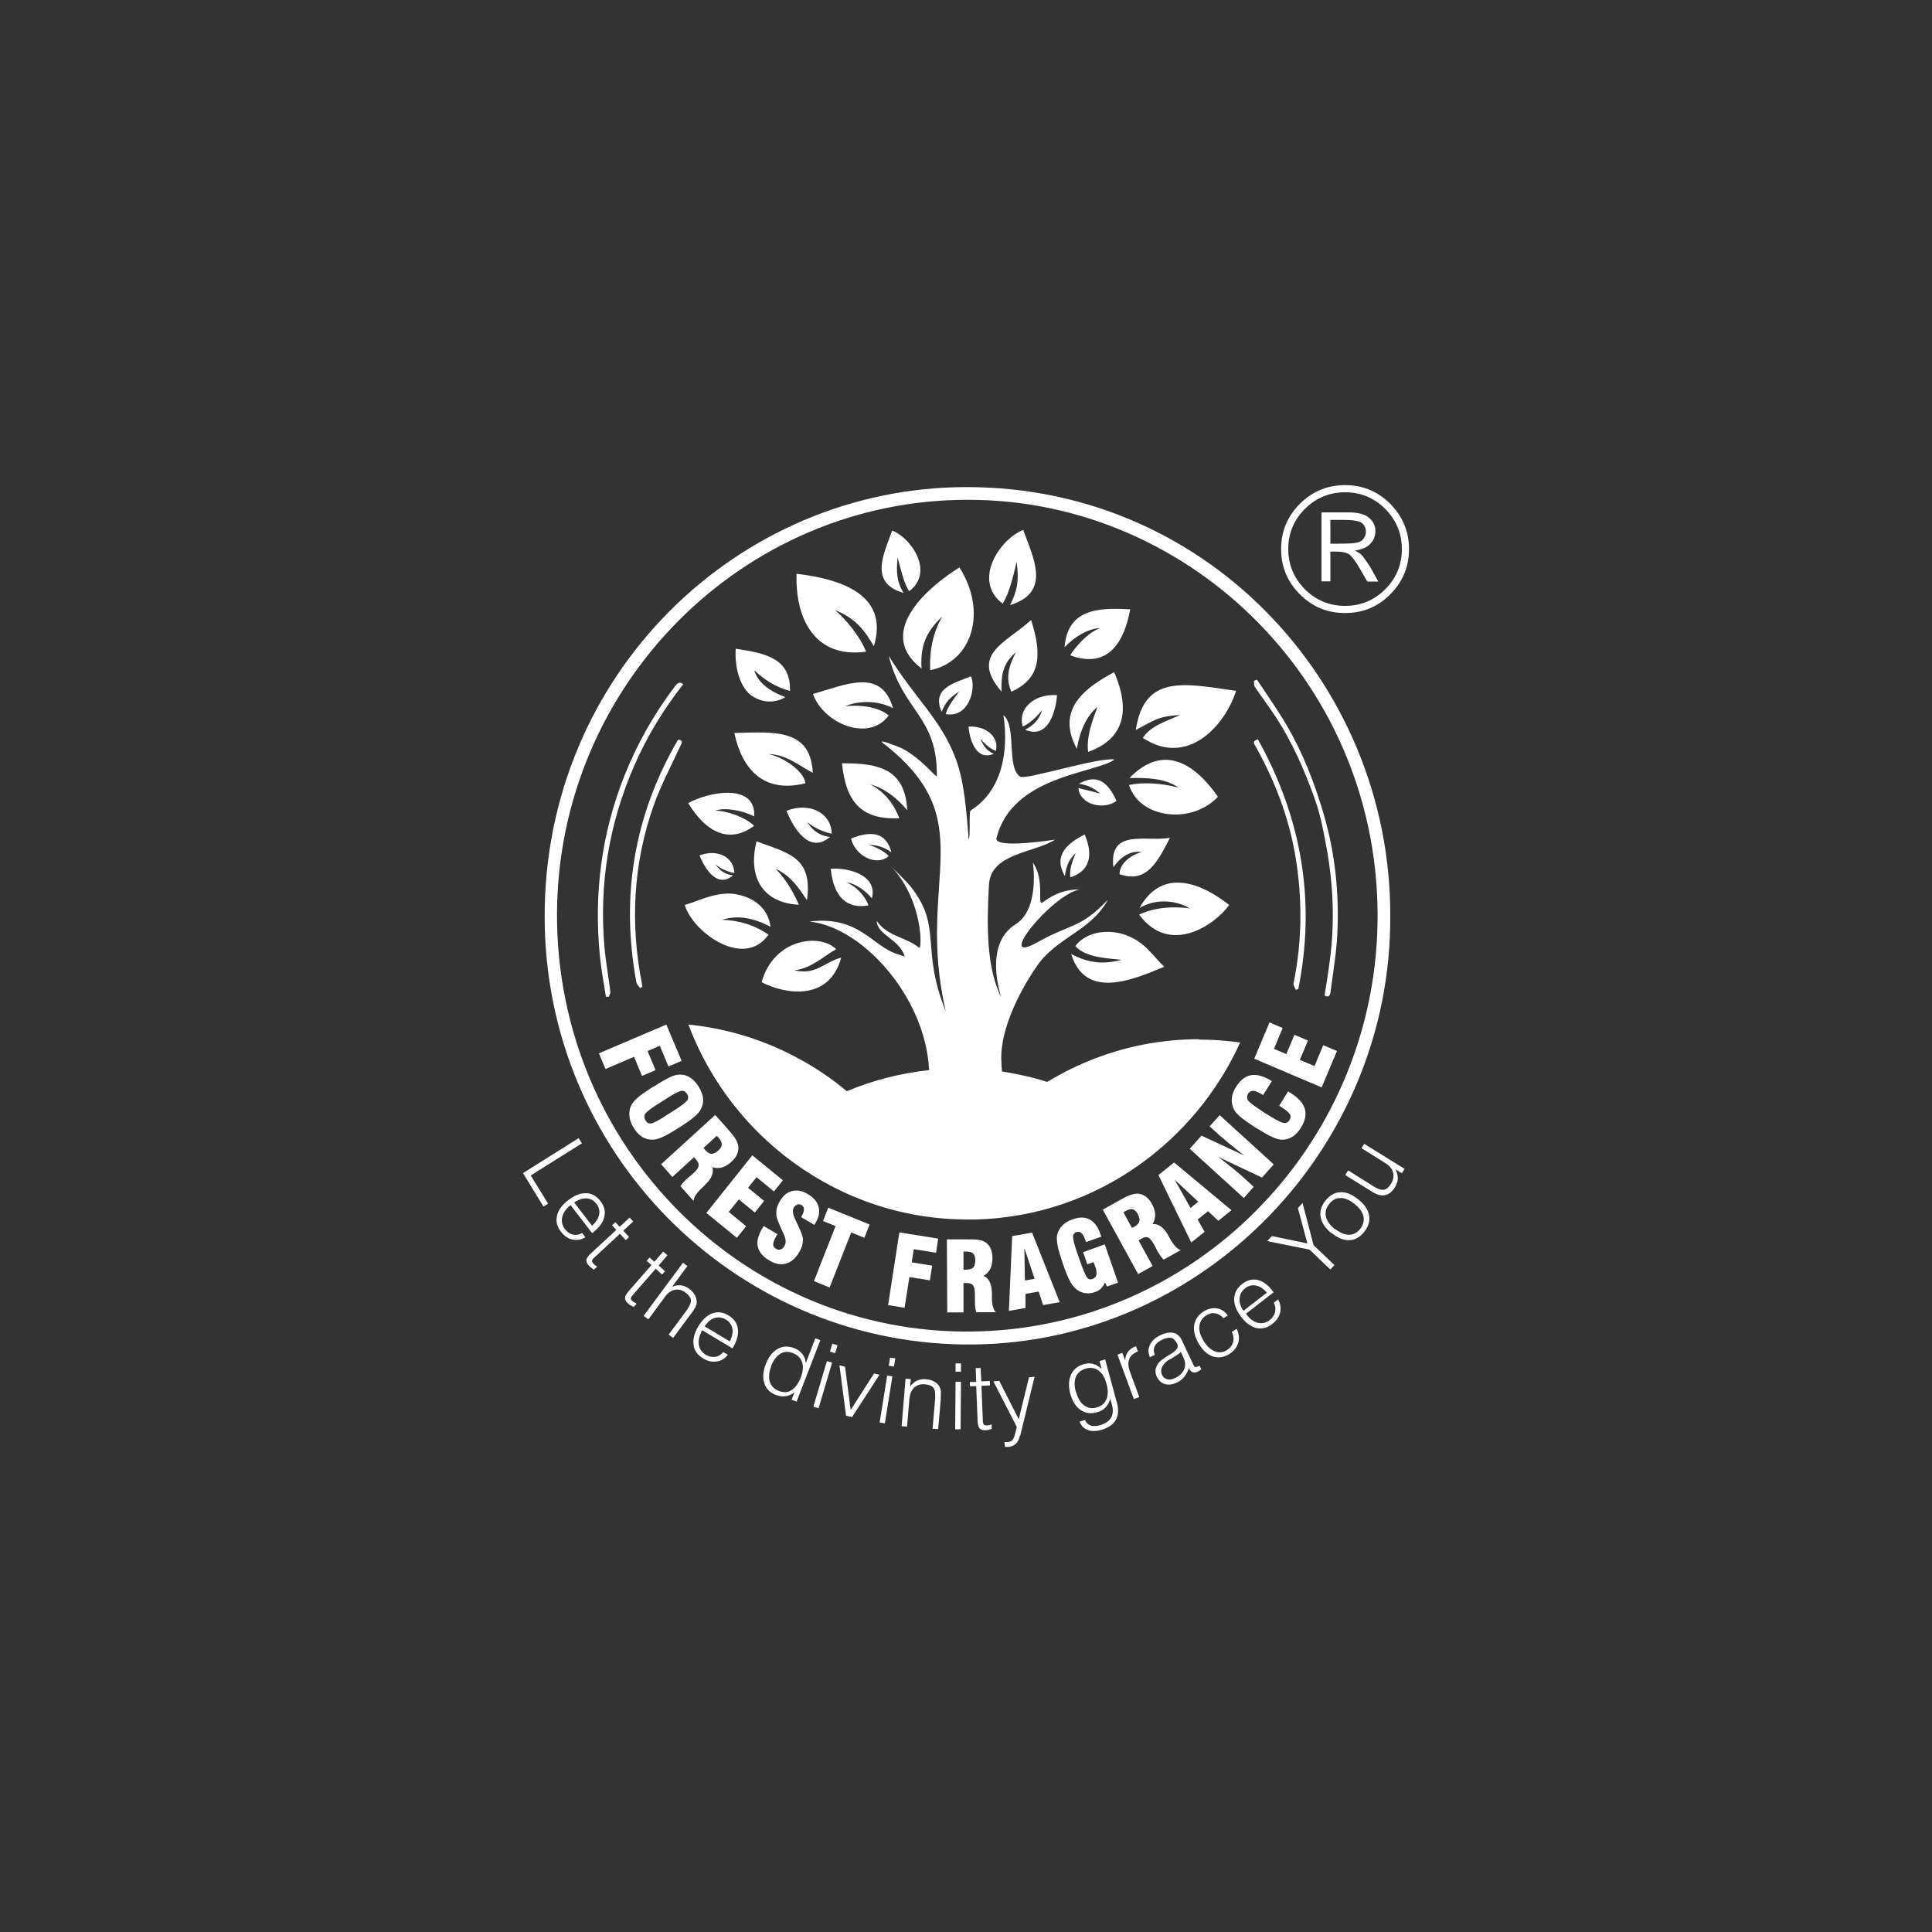 <svg xmlns="http://www.w3.org/2000/svg" id="a" data-name="Layer 1" viewBox="0 0 100 100"><rect x="0" y="0" width="100" height="100" fill="#333333" stroke="none"/><defs><style>      .b {        fill: #fff;      }    </style></defs><g><path class="b" d="M71.96,47.41c.06,12.08-9.71,22.05-21.56,22.18-11.99.13-21.88-9.46-22.2-21.54-.34-12.62,9.47-22.51,21.24-22.83,12.82-.34,22.55,10.08,22.52,22.18ZM50.11,25.87c-11.68-.02-21.23,9.6-21.28,21.42-.04,12.1,9.71,21.78,21.48,21.63,11.47-.14,20.76-9.52,20.99-21.08.24-12.29-9.61-21.98-21.19-21.97Z"></path><path class="b" d="M31.36,51.58c-.11-.7-.24-1.4-.31-2.1-.32-3.21.08-6.33,1.27-9.33.67-1.68,1.55-3.23,2.64-4.66q.2-.26.4-.07c-1.02,1.3-1.88,2.71-2.54,4.23-1.31,3.01-1.82,6.15-1.53,9.42.07.75.21,1.5.3,2.25.01.09-.05.19-.08.28-.05,0-.1-.01-.15-.02Z"></path><path class="b" d="M68.56,51.53c.1-.63.2-1.26.28-1.89.25-1.93.17-3.86-.18-5.77-.15-.81-.3-1.63-.57-2.41-.55-1.56-1.21-3.08-2.13-4.46-.33-.49-.68-.96-1.01-1.45-.05-.08-.03-.2-.05-.31.05-.02.11-.04.16-.06.51.77,1.05,1.53,1.52,2.33.86,1.46,1.46,3.01,1.94,4.65.59,2.03.8,4.09.7,6.18-.05,1-.22,2-.35,2.99-.02.17-.08.34-.32.19Z"></path><path class="b" d="M33.14,51.15c-.07-.1-.18-.19-.2-.3-.82-4.44-.13-8.62,2.13-12.52.01-.02.04-.03.06-.05.27.06.14.21.07.36-.46,1.01-.99,1.99-1.36,3.03-1.07,3.02-1.23,6.13-.61,9.27,0,.04.01.09.02.13-.03.02-.07.05-.1.07Z"></path><path class="b" d="M67.07,51.23c-.04-.11-.13-.22-.12-.31.45-2.2.47-4.39.1-6.6-.34-2.02-1.06-3.89-2.05-5.67-.08-.14-.22-.29.11-.38,2.25,4.05,3.01,8.34,2.09,12.92-.04.01-.09.03-.13.04Z"></path><g><path class="b" d="M31,54.52l3.49-1.49.79,1.88-.68.29-.45-1.07-.63.27.41.99-.7.3-.41-.99-1.48.63-.34-.81Z"></path><path class="b" d="M33.82,56.25c.39-.25.68-.41.87-.5s.36-.13.5-.13c.2,0,.38.05.54.16.16.1.3.26.43.46.13.21.2.41.23.59.02.19-.01.37-.1.55-.06.13-.17.27-.33.41-.16.14-.43.33-.82.58-.38.24-.67.41-.87.49-.2.09-.36.13-.51.13-.2,0-.37-.05-.53-.15-.16-.1-.3-.26-.43-.46-.13-.21-.2-.4-.22-.6-.02-.19,0-.38.09-.56.06-.13.17-.26.33-.4.16-.14.43-.33.82-.58ZM34.38,57.8l.58-.37c.36-.23.56-.39.62-.49.06-.1.05-.21-.02-.32-.07-.11-.16-.17-.28-.16-.11.01-.35.13-.7.35l-.58.37c-.35.22-.55.38-.61.48-.06.1-.05.21.02.33.07.12.16.17.28.16.11-.01.35-.13.7-.35Z"></path><path class="b" d="M34.21,60.27l2.81-2.56.65.73c.21.24.36.43.43.56.07.13.11.25.12.37,0,.14-.02.27-.08.4-.06.13-.16.25-.29.37-.16.15-.32.24-.48.29-.16.04-.33.04-.5-.02.09.28-.03.58-.36.9h0s-.08.09-.15.15c-.31.29-.46.52-.46.7l-.68-.76c.04-.07.09-.14.15-.2.06-.07.12-.13.2-.2.04-.04.1-.09.17-.14.07-.06.11-.09.13-.11.17-.16.27-.29.29-.39.02-.1-.02-.21-.12-.33l-.12-.13-1.12,1.02-.57-.65ZM36.42,59.43s.02.03.04.04c.01.02.03.03.03.04.12.14.23.21.34.21.1,0,.22-.05.35-.17.12-.11.18-.22.18-.32,0-.1-.06-.22-.18-.36,0,0-.02-.02-.04-.04-.02-.02-.03-.03-.04-.04l-.68.62Z"></path><path class="b" d="M36.57,62.77l2.37-2.97,1.58,1.29-.46.58-.9-.74-.44.55.83.68-.48.6-.83-.68-.52.65.9.74-.48.6-1.58-1.29Z"></path><path class="b" d="M39.55,63.47l.69.41-.06.1c-.1.18-.16.32-.16.42,0,.1.05.18.15.24.08.05.16.06.24.03.08-.03.15-.09.2-.19.09-.16.07-.38-.07-.66-.02-.05-.04-.08-.05-.11l-.02-.04c-.18-.39-.28-.65-.29-.8,0-.11,0-.22.03-.34.03-.12.08-.23.15-.35.17-.29.38-.47.63-.53.26-.07.53-.02.81.15.31.18.5.4.57.66.07.26.02.54-.16.84,0,.01-.02.03-.03.05-.01.02-.03.04-.03.05l-.68-.4.02-.04c.08-.14.12-.27.12-.37,0-.1-.04-.17-.13-.22-.07-.04-.14-.05-.22-.02-.07.03-.13.08-.18.17-.08.14-.04.36.11.66.03.06.05.1.06.13.01.02.03.06.05.1.16.33.25.57.26.73,0,.1-.01.21-.04.32-.03.11-.08.22-.14.33-.19.33-.42.53-.69.61-.27.08-.56.03-.87-.16-.33-.19-.52-.42-.59-.69-.07-.27,0-.57.19-.91.01-.02.03-.04.04-.07.01-.02.04-.06.07-.11Z"></path><path class="b" d="M42.13,66.31l1.12-2.85-.65-.26.27-.69,2.14.87-.27.69-.68-.28-1.12,2.85-.81-.33Z"></path><path class="b" d="M45.97,67.54l.58-3.75,2.01.32-.11.73-1.15-.18-.11.68,1.06.17-.12.76-1.06-.17-.25,1.59-.87-.14Z"></path><path class="b" d="M49.03,67.94l-.02-3.79h.98c.32,0,.56,0,.7.03.15.03.26.08.36.15.11.09.19.2.24.33.05.13.08.28.08.46,0,.22-.04.4-.11.55-.07.15-.19.27-.35.37.27.12.42.41.43.86h0c0,.06,0,.13,0,.22,0,.43.08.69.21.8h-1.02c-.02-.07-.04-.15-.05-.24-.01-.09-.02-.18-.02-.28,0-.06,0-.13,0-.22,0-.09,0-.14,0-.17,0-.23-.03-.39-.09-.47-.06-.09-.17-.13-.32-.13h-.18s0,1.52,0,1.52h-.87ZM49.88,65.72s.03,0,.06,0c.02,0,.04,0,.05,0,.18,0,.31-.04.38-.11.07-.07.11-.2.11-.38,0-.16-.04-.28-.11-.35s-.2-.1-.39-.1c-.01,0-.03,0-.05,0-.02,0-.04,0-.06,0v.92Z"></path><path class="b" d="M52.22,67.86l.17-3.88,1.03-.18,1.43,3.6-.86.15-.23-.7-.68.12v.73s-.85.15-.85.15ZM53.05,66.28l.5-.09-.53-1.59.03,1.68Z"></path><path class="b" d="M57.19,64.43l.68,1.96-.57.2-.11-.21c-.05.13-.12.23-.2.31-.08.08-.19.15-.32.19-.14.05-.29.07-.43.06-.14-.01-.27-.05-.4-.12-.16-.09-.29-.23-.41-.42-.12-.2-.27-.55-.44-1.06-.12-.36-.21-.66-.25-.88-.04-.23-.05-.41-.02-.54.04-.19.13-.35.27-.49.13-.14.31-.24.53-.32.35-.12.64-.12.88.01.24.13.43.38.56.76,0,.01.01.04.02.06,0,.03.02.05.02.07l-.78.28-.02-.04c-.07-.21-.14-.35-.22-.42-.07-.07-.16-.09-.26-.06-.12.04-.18.12-.18.25,0,.12.06.39.2.78l.12.35.09.25c.14.4.25.64.32.73.08.09.17.11.28.07.11-.04.18-.11.2-.22.02-.11,0-.27-.08-.47-.02-.05-.03-.08-.04-.11,0-.02-.02-.05-.03-.07l-.32.11-.22-.63,1.12-.4Z"></path><path class="b" d="M58.9,65.93l-1.82-3.32.86-.48c.28-.16.49-.26.64-.3.14-.04.27-.06.39-.04.14.03.26.08.37.17.11.09.21.21.29.37.1.19.16.37.16.54,0,.17-.04.33-.13.49.29-.03.56.16.79.55h0c.02.05.06.11.1.19.21.37.4.57.57.6l-.89.5c-.06-.06-.11-.12-.16-.19-.05-.07-.1-.15-.15-.23-.03-.05-.06-.12-.1-.2-.04-.08-.06-.13-.08-.15-.11-.2-.21-.33-.31-.37-.09-.05-.21-.03-.34.05l-.16.09.73,1.33-.76.42ZM58.59,63.56s.03-.02.05-.03c.02-.01.04-.02.05-.02.16-.09.25-.18.28-.29.03-.1,0-.23-.08-.38-.08-.14-.17-.23-.26-.25-.1-.02-.23.01-.39.1,0,0-.02.01-.04.03-.02.01-.04.02-.05.03l.44.81Z"></path><path class="b" d="M61.66,64.31l-1.7-3.49.81-.65,2.97,2.47-.68.55-.53-.5-.54.43.36.64-.69.55ZM61.63,62.52l.39-.32-1.22-1.14.82,1.46Z"></path><path class="b" d="M64.38,62.01l-2.8-2.55.61-.68,2.21,1.03c-.31-.24-.58-.46-.8-.64-.22-.18-.4-.34-.55-.47l-.44-.4.52-.58,2.8,2.55-.61.68-2.27-1.07c.25.19.49.37.72.56.23.19.45.37.65.56l.47.43-.52.59Z"></path><path class="b" d="M66.22,57.22l.45-.73s.04.02.06.04c.02.01.06.03.1.06.39.25.63.52.71.81.08.29.02.61-.2.96-.13.21-.27.36-.43.47-.16.1-.34.16-.54.16-.14,0-.31-.04-.5-.13-.19-.08-.48-.25-.87-.49-.38-.24-.66-.44-.82-.58-.16-.14-.27-.27-.33-.4-.08-.18-.11-.36-.09-.55.02-.19.09-.39.22-.59.22-.35.48-.55.78-.6.3-.05.65.05,1.04.29l.03.02-.45.72c-.22-.14-.39-.21-.5-.22s-.21.04-.28.15c-.07.12-.07.24,0,.35.08.11.35.31.81.61l.06.04c.49.31.81.48.95.51.14.03.25-.02.32-.14.07-.11.08-.22.02-.31s-.19-.21-.41-.35l-.14-.09Z"></path><path class="b" d="M68.4,56.28l-3.48-1.48.79-1.88.68.29-.45,1.08.64.27.42-1,.7.3-.42,1,.76.32.45-1.08.71.3-.79,1.88Z"></path></g><g><path class="b" d="M47.7,34.61c-.1-1.43.44-2.08,1.07-2.7-.42.73-.68,1.67-.62,2.78,2.17-.44,2.97-3.02,1.51-5.32-1.41.87-4.48,3.31-1.95,5.24Z"></path><path class="b" d="M59.16,38.2c2.35,1.53,4.26-.69,4.82-2.44-2.65-.38-4.76-.89-5.19,2.02.88-.44,1.08-.71,2.29-.77-.6.28-1.53.54-1.93,1.19Z"></path><path class="b" d="M44.83,33.74c-.3-.79-1.07-1.71-1.61-2.16,1.15.46,1.57,1.13,2.01,1.87.82-2.7-1.77-3.49-4-3.75-.08,2.36.98,4.4,3.6,4.03Z"></path><path class="b" d="M55.44,49.37c.74,2.42,3.22,1.33,4.82.67-.72-.71-1.02-1.29-2.01-1.65-1.05-.36-2.11-.08-2.59.58.56.63,1.79.63,2.39.71-1.11.3-1.87.08-2.61-.3Z"></path><path class="b" d="M58.44,40.64c.56,1.75,3.26,2.04,4.6.6-1.39-1.98-2.97-2.62-4.58-.97,1.07-.02,1.87.04,2.55.5-.99-.26-1.89-.28-2.57-.14Z"></path><path class="b" d="M39.78,48.38c-.78-.54-1.61-.75-2.41-.77.7-.22,1.49-.18,2.51.36-.1-.85-.74-1.55-1.95-1.71-.99-.08-1.87.42-2.49.58.44,1.45,3.1,3.33,4.34,1.53Z"></path><path class="b" d="M63.62,46.84c-1.35-1.07-3.44-2.02-4.64.16.76-.46,1.79-.46,2.61.02-.85-.12-1.83-.06-2.63.32,1.61,2.18,3.98.48,4.66-.5Z"></path><path class="b" d="M39.42,50.84c1.25.64,3.5.99,4.12-1.27-.84.2-1.31.93-2.43.65.88-.08,1.57-.77,2.17-1.09-.86-.85-3.24-.54-3.86,1.71Z"></path><path class="b" d="M41.69,40.54c-.1-.69-1.22-1.37-1.91-1.51.93.02,1.57.6,2.29.97-.12-2.28-1.93-2.12-4.06-2.06.38,1.81,1.47,3.16,3.68,2.6Z"></path><path class="b" d="M46.22,36.65c-.6-2.1-2.45-1.21-4.14-.73.54,1.53,2.89,2.52,3.92,1.11-.52-.42-1.35-.56-2.25-.48,0,0,1.17-.54,2.47.1Z"></path><path class="b" d="M56.32,38.92c1.87-.67,2.21-2.14,1.35-4.13-1.39.75-3.08,1.87-1.93,3.97.16-.99.54-1.75,1.06-2.16-.24.67-.58,1.49-.48,2.32Z"></path><path class="b" d="M56.95,32.51c-.82.28-1.57,1.39-1.55,1.41,1.75.65,2.73-.38,3.1-2.38-1.85-.12-3.24.08-3.4,1.96.52-.54,1.22-.97,1.85-.99Z"></path><path class="b" d="M46.96,41.93c-.12-2.08-1.39-2.44-3.38-2.42.2,1.93.94,2.94,2.97,2.84-.34-.85-.84-1.41-1.51-1.75.74.18,1.43.75,1.91,1.33Z"></path><path class="b" d="M51.9,31.24c.28-.44.48-1.11.72-2.16.14,1.01.02,1.53-.34,2.24,2.13-.65,1.23-2.4.68-3.89-1.19.46-2.65,2.6-1.07,3.81Z"></path><path class="b" d="M39.16,43.54c-.48,1.91.36,3.2,2.19,3.29-.2-.46-.58-1.23-1.21-1.87.97.46,1.39,1.33,1.63,1.63.3-2.22-.93-2.42-2.61-3.04Z"></path><path class="b" d="M52.57,33.78c-.36.71-.54,1.33-.22,2.02,1.57-.7,1.57-1.97,1.02-3.71-1.29,1.19-3.2,1.77-1.53,3.71-.02-.77.02-1.41.72-2.02Z"></path><path class="b" d="M38.86,35.98c.76.54,1.49.3,1.79.1-.74-.26-1.43-.73-1.61-1.39.52.5,1.14.89,1.85,1.07.04-1.67-1.23-1.95-2.81-2.18-.06.99.22,1.95.78,2.4Z"></path><path class="b" d="M39.04,42.75c-.5-.48-1.45-.79-2.03-.79.52-.18,1.41-.02,2.03.3.08-1.79-2.43-1.25-3.42-.69,1.04,1.69,2.25,2.04,3.42,1.17Z"></path><path class="b" d="M59.1,44.1c-.66.18-1.17.67-1.15,1.15,1.39.48,1.95-.6,2.61-1.89-1.19.24-3.18-.52-2.93,1.53,0,0,.56-.93,1.47-.79Z"></path><path class="b" d="M45.13,46.5c.32-1.23-1.29-1.61-2.13-1.53.14,1.49.88,2.1,1.95,1.89-.18-.52-.7-1.03-1.15-1.19.44.04,1,.42,1.33.83Z"></path><path class="b" d="M40.71,41.97c.28.71,1.12,2.32,2.25,1.35-.66-.08-.96-.44-1.18-.77.26.22.74.5,1.27.6-.02-1.05-1.11-1.65-2.33-1.19Z"></path><path class="b" d="M36.21,44.28c.2.52.86,1.77,1.73,1.03-.52-.06-.72-.34-.93-.58.22.18.58.38,1,.46-.02-.83-.88-1.27-1.81-.91Z"></path><path class="b" d="M57.79,41.46c-.44-.99-1.02-1.43-1.95-.89.46.06.82.24,1.09.5-.36-.1-.74-.18-1.11-.28.06.83,1.25,1.17,1.97.67Z"></path><path class="b" d="M55.4,45.41c1-.32,1.21-1.13.74-2.22-.76.4-1.69,1.01-1.02,2.16.06-.56.26-.93.56-1.19-.16.36-.34.83-.28,1.25Z"></path><path class="b" d="M51.54,38.88c.2-.7-.48-1.33-1.41-1.27.04.52.32,1.81,1.31,1.41-.44-.2-.58-.5-.7-.81.16.24.44.5.8.66Z"></path><path class="b" d="M52.93,37.61c.44-.2.78-.58,1.01-.85-.12.36-.32.73-.88,1.01,1.25.54,1.61-1.11,1.65-1.79-1.21-.08-2.05.73-1.77,1.63Z"></path><path class="b" d="M46.76,30.68c-.34-.58-.38-1.03-.3-1.83.22.85.36,1.41.6,1.75,1.31-.99.12-2.74-.88-3.14-.44,1.23-1.21,2.7.58,3.23Z"></path><path class="b" d="M50.25,35.01c-.86.34-2.05.62-1.51,1.83.2-.48.38-.71.91-1.05-.4.52-.62.87-.7,1.17,1.17.22,1.59-1.27,1.31-1.96Z"></path><path class="b" d="M44.05,43.4c.2.89,1.31,1.47,1.95.91-.2-.22-.58-.44-1.03-.58.38,0,.76.1,1.17.38-.28-1.03-1.02-1.13-2.09-.71Z"></path><path class="b" d="M62.04,53.79c-1.92,0-3.87.37-5.75,1.15-.73.3-1.43.66-2.09,1.06-.92-.31-2.11-.51-2.34-.54-.01-.19-.03-.38-.03-.55-.08-1.71,1.07-3.81,1.85-4.92,1.03-1.49,2.75-1.77,3.66-3.41-1.47,1.51-1.85,1.19-3.62,2.18-2.31,1.31.68-2.42,2.15-2.72-.62,0-1.19.14-1.91.67-.3.2.14-1.19-.5-2.06,0,0,.38,2.38-.89,3.19-1.71,1.05-.74,3.79-.74,3.79-.78-1.53-.76-3.75-.64-5.85.1-1.63,2.35-1.63,3.42-2.32,0,0-3.18.5-3.03-.08.8-3.25,5.17-3.35,6.11-4.07-.88-.12-4.58,1.07-4.88.89-.74-.46-.16-2.6-.88-3.19,0,0,.7,3.45-1.69,4.94-.1.06,0,1.41-.1,1.49-.12-1.35-.2-2.92-.68-4.19-.76-2.02-2.07-3.06-3.46-5.3.74,2.9,2.53,3.12,2.49,6.23,0,.12-.78-.91-1.81-1.45-.34-.14-1.25-.5-.99-.28,5.23,4.05,1.67,7.01,3.26,13.89-1.33-3.29-.14-4.35-1.83-6.47-.2-.24-.64-.67-.96-.99,1.63,1.77,1.57,4.31,1.41,4.17-.72-.57-1.67-.59-2.19-1.39.02.75,1.17.93,1.45,1.85l-.36-.12c-1.31-.38-1.99-2.02-4.58-1.69,2.72.26,6.02,3.89,6.2,7.69-1.49.16-2.92.53-4.26,1.09-.72-.6-1.51-1.15-2.37-1.62-1.86-1.04-3.85-1.63-5.83-1.83.88,2.33,2.29,4.39,4.08,6.03,2.37,2.17,5.39,3.61,8.71,3.97.55.06,1.1.09,1.67.09.06,0,.12,0,.19,0,.09,0,.17,0,.26,0,3.13-.09,6.03-1.12,8.43-2.83,2.25-1.6,4.06-3.78,5.22-6.33-.7-.1-1.41-.15-2.12-.15Z"></path></g></g><g><path class="b" d="M27.07,60.72l2.88-1.81.17.27-2.65,1.66.9,1.46-.24.15-1.06-1.73Z"></path><path class="b" d="M29.54,62.38h-.01c-.24.19-.38.4-.43.62s0,.43.14.62c.12.15.25.24.41.28.16.04.32.01.48-.08l.17.22c-.21.13-.44.17-.67.12-.23-.05-.43-.19-.6-.41-.2-.26-.27-.54-.2-.82.06-.29.26-.56.57-.8.32-.25.63-.38.93-.37.29,0,.54.14.75.41.2.26.27.53.2.81-.06.28-.25.54-.56.79l-.07.06-1.1-1.43ZM29.72,62.24l.92,1.2c.21-.18.33-.37.37-.57.04-.2,0-.39-.14-.56-.13-.18-.31-.27-.51-.28-.21-.01-.42.06-.64.21Z"></path><path class="b" d="M32.78,63.22l-.52.48.3.33-.17.16-.3-.33-1.32,1.22c-.08.07-.12.13-.13.17,0,.04.01.09.06.14.02.02.04.04.07.07.03.02.07.06.14.1l-.17.16c-.06-.04-.11-.08-.15-.11-.04-.04-.08-.07-.12-.11-.09-.1-.13-.2-.12-.29.01-.09.09-.2.23-.33l1.32-1.22-.22-.24.17-.16.22.24.52-.48.19.21Z"></path><path class="b" d="M34.55,64.97l-.46.53.33.3-.15.17-.33-.3-1.18,1.35c-.07.08-.11.14-.11.18,0,.04.02.09.07.13.02.02.05.04.08.06s.08.05.15.09l-.15.17c-.06-.03-.12-.06-.17-.09-.05-.03-.09-.06-.13-.1-.1-.09-.15-.19-.15-.28,0-.09.07-.21.19-.35l1.18-1.35-.25-.22.15-.17.25.22.46-.53.21.19Z"></path><path class="b" d="M33.32,68.1l2.03-2.74.23.17-.79,1.07c.16-.06.31-.09.46-.07.15.02.3.08.44.19.13.1.22.21.29.34.06.13.09.25.08.38,0,.07-.03.14-.07.22-.04.08-.12.21-.26.39l-.89,1.2-.23-.17.89-1.2c.18-.25.27-.44.26-.57,0-.14-.1-.27-.27-.4-.18-.14-.37-.19-.56-.15-.19.04-.37.16-.51.36l-.86,1.17-.23-.17Z"></path><path class="b" d="M36.35,68.85h0c-.15.27-.21.51-.18.74.03.23.15.4.36.53.16.1.32.13.49.11.16-.02.3-.11.41-.25l.24.14c-.15.2-.34.32-.58.35-.23.04-.47-.02-.7-.16-.28-.17-.45-.4-.49-.69-.04-.29.03-.61.24-.96.21-.35.45-.58.73-.68.28-.1.56-.07.84.11.28.17.44.39.48.68.04.28-.03.59-.23.94l-.05.08-1.55-.93ZM36.47,68.65l1.3.78c.13-.24.17-.46.14-.66-.04-.2-.15-.36-.34-.47-.19-.11-.38-.14-.58-.08-.2.06-.37.21-.52.43Z"></path><path class="b" d="M42.46,69.37l-1.23,3.18-.26-.1.15-.39c-.14.12-.3.18-.46.21-.16.02-.33,0-.51-.07-.3-.12-.5-.32-.59-.61-.09-.29-.07-.61.08-.99.14-.37.35-.63.61-.78.26-.15.55-.16.86-.04.18.07.31.17.42.3.1.13.16.28.18.47l.49-1.28.26.1ZM39.92,70.71c-.12.31-.14.57-.08.8.07.22.22.38.46.48.25.1.47.09.66-.03.2-.12.35-.33.48-.64.12-.31.15-.58.08-.8-.07-.22-.22-.38-.47-.48-.24-.1-.46-.09-.66.03-.2.12-.35.33-.48.64Z"></path><path class="b" d="M42.1,72.81l.7-2.36.27.08-.7,2.36-.27-.08ZM42.96,69.96l.12-.41.27.08-.12.41-.27-.08Z"></path><path class="b" d="M43.79,73.27l-.34-2.6.29.07.29,2.24,1.21-1.89.28.07-1.42,2.19-.3-.07Z"></path><path class="b" d="M45.53,73.63l.39-2.43.27.04-.39,2.43-.27-.04ZM46,70.69l.07-.42.27.04-.07.42-.27-.04Z"></path><path class="b" d="M46.67,73.81l.2-2.45.27.02-.03.39c.1-.14.22-.25.36-.31.14-.06.3-.09.47-.07.17.01.31.06.43.13.12.07.21.16.27.28.03.06.05.13.06.21,0,.08,0,.21-.01.4v.07s-.13,1.49-.13,1.49l-.29-.02.13-1.52c.02-.29,0-.49-.08-.59-.08-.11-.23-.17-.45-.19-.23-.02-.41.04-.55.17-.14.13-.22.33-.25.58l-.12,1.44-.28-.02Z"></path><path class="b" d="M49.44,73.98l.02-2.46h.28s-.02,2.46-.02,2.46h-.28ZM49.46,71v-.43s.28,0,.28,0v.43s-.28,0-.28,0Z"></path><path class="b" d="M50.76,70.8l.03.7.45-.02v.23s-.44.02-.44.02l.07,1.79c0,.1.02.17.05.21.03.03.07.05.14.05.03,0,.06,0,.1-.01.04,0,.09-.02.17-.04v.23c-.06.02-.12.04-.17.05-.06.01-.11.02-.16.02-.14,0-.24-.03-.3-.1-.06-.07-.09-.2-.1-.39l-.07-1.79h-.33s0-.22,0-.22h.33s-.03-.72-.03-.72h.28Z"></path><path class="b" d="M52.8,74.29c-.05.2-.12.34-.21.43-.09.09-.22.15-.38.17-.04,0-.07,0-.1,0-.03,0-.06,0-.09,0l-.03-.25c.05,0,.09,0,.12,0,.03,0,.05,0,.07,0,.1-.01.18-.05.23-.11.05-.06.1-.18.14-.35l.08-.32-1.21-2.36.3-.03,1.01,1.99.53-2.17.29-.03-.74,3.04Z"></path><path class="b" d="M57.2,70.36l.61,2.24c.1.36.08.66-.06.9-.14.24-.39.41-.75.51-.27.08-.51.08-.71,0-.2-.08-.34-.22-.41-.43l.28-.08c.06.14.15.23.28.28.13.05.3.04.49-.01.28-.08.47-.21.58-.39.1-.18.12-.41.04-.69l-.08-.29c-.05.18-.14.33-.25.45-.11.12-.26.2-.44.25-.32.09-.6.05-.85-.12-.25-.17-.42-.45-.53-.83-.1-.38-.09-.71.03-.99.13-.28.35-.46.66-.55.18-.05.35-.06.5-.01.16.04.3.13.43.26l-.11-.41.27-.08ZM55.7,72.06c.09.31.22.54.41.68.19.14.41.18.65.11.25-.07.42-.21.51-.43.09-.22.09-.48,0-.8-.09-.32-.22-.55-.41-.68-.19-.14-.41-.17-.66-.1-.25.07-.42.21-.51.42-.09.21-.09.48,0,.8Z"></path><path class="b" d="M58.69,72.42l-.85-2.3.25-.1.15.4c0-.18.06-.33.14-.45.09-.12.22-.21.39-.28h.03s.1.27.1.27h-.03c-.23.1-.37.23-.43.41-.06.18-.04.4.06.67l.47,1.27-.27.1Z"></path><path class="b" d="M61.54,70.8c-.06.18-.14.34-.24.46-.1.13-.23.23-.39.3-.22.11-.42.13-.61.08-.19-.05-.32-.18-.42-.37-.06-.13-.08-.25-.07-.37.02-.12.07-.24.15-.35.1-.12.3-.27.59-.44.06-.03.1-.06.13-.08.02-.01.04-.03.07-.05.19-.14.25-.28.18-.42-.08-.17-.18-.28-.3-.31-.12-.03-.28,0-.47.09-.2.09-.33.21-.39.34-.07.13-.06.28,0,.45l-.25.12c-.1-.22-.1-.44,0-.64.09-.2.27-.37.54-.5.26-.13.49-.16.68-.12s.34.18.44.4l.57,1.21c.04.09.08.14.11.16.03.01.08,0,.14-.03.02,0,.04-.02.05-.02.01,0,.03-.02.04-.02l.09.19s-.06.04-.09.06c-.03.02-.06.03-.08.05-.1.05-.19.06-.27.04-.08-.03-.14-.09-.19-.19l-.02-.04ZM61.13,69.97c-.06.06-.13.12-.23.18-.1.07-.26.16-.49.29-.14.12-.23.24-.28.36-.04.12-.04.23.01.35.06.13.15.21.27.24.12.03.26.01.41-.06.23-.11.39-.26.47-.45.08-.19.07-.39-.03-.6l-.14-.31Z"></path><path class="b" d="M63.77,68.93l.24-.15c.12.25.15.5.08.73-.07.23-.23.43-.47.58-.28.17-.56.21-.84.12-.28-.09-.52-.31-.72-.64-.21-.35-.29-.67-.25-.97.04-.3.21-.54.49-.72.23-.14.46-.2.69-.16.23.04.41.16.56.37l-.23.14c-.11-.14-.25-.22-.41-.25-.16-.03-.32,0-.48.11-.21.13-.32.31-.35.54-.03.23.04.48.21.76.17.28.36.46.58.55.22.09.43.07.64-.06.16-.1.26-.23.31-.4.05-.17.03-.35-.06-.54Z"></path><path class="b" d="M64.51,68.02h0c.18.25.38.4.6.45.22.05.42,0,.61-.14.15-.12.24-.26.28-.42.04-.16.01-.32-.07-.48l.22-.17c.13.22.16.44.11.67-.05.23-.19.43-.41.6-.26.2-.53.27-.82.21-.28-.07-.55-.26-.79-.58-.25-.33-.37-.64-.36-.94.01-.3.15-.55.41-.76.26-.2.52-.27.8-.21.28.06.53.25.77.56l.06.08-1.43,1.11ZM64.37,67.84l1.2-.93c-.17-.21-.36-.33-.56-.37-.2-.04-.38,0-.56.14-.18.14-.27.31-.29.52-.02.21.05.43.2.64Z"></path><path class="b" d="M68.86,65.71l-1.08-1.03-2.19-.44.24-.26,1.84.38-.49-1.83.24-.26.57,2.18,1.08,1.03-.21.23Z"></path><path class="b" d="M68.93,63.84c-.32-.25-.51-.53-.57-.82-.06-.29.02-.58.23-.86.22-.28.47-.43.77-.45.3-.02.6.1.93.36.32.25.51.52.57.82.06.29-.02.58-.24.86-.22.28-.47.43-.76.44-.29.02-.6-.1-.92-.36ZM69.1,63.61c.26.2.5.3.73.3.23,0,.42-.11.58-.31.16-.21.21-.43.16-.65-.05-.22-.21-.44-.47-.64-.26-.21-.51-.31-.73-.3-.23,0-.42.11-.58.32-.16.21-.21.42-.16.65.06.23.21.44.47.65Z"></path><path class="b" d="M70.62,59.21l2.08,1.29-.14.23-.33-.21c.08.16.12.32.12.47,0,.15-.06.31-.15.46-.14.23-.31.37-.51.41-.19.04-.41-.01-.66-.17l-1.4-.87.15-.24,1.34.84c.21.13.38.18.51.16s.26-.13.37-.31c.12-.2.16-.39.1-.59-.05-.19-.18-.35-.4-.48l-1.23-.77.15-.24Z"></path></g><path class="b" d="M72.93,28.42c0,.91-.32,1.69-.97,2.34-.64.65-1.42.97-2.34.97s-1.69-.32-2.34-.97-.97-1.43-.97-2.34.32-1.69.97-2.34,1.43-.97,2.34-.97,1.69.32,2.34.97c.64.65.97,1.43.97,2.34ZM72.56,28.42c0-.81-.29-1.5-.86-2.08-.57-.57-1.27-.86-2.08-.86s-1.5.29-2.08.86c-.57.57-.86,1.27-.86,2.08s.29,1.5.86,2.08c.57.57,1.27.86,2.08.86s1.51-.29,2.08-.86c.57-.57.86-1.27.86-2.08ZM68.4,26.52h1.38c.5,0,.86.09,1.08.28.22.18.33.41.33.69,0,.29-.11.53-.34.73-.16.14-.41.23-.72.28.14.07.24.13.3.18.06.05.15.16.27.34s.22.31.28.43l.36.65h-.57l-.34-.59c-.26-.46-.47-.73-.6-.82-.14-.09-.36-.14-.68-.14h-.29v1.54h-.46v-3.56ZM68.86,26.9v1.24h.45c.5,0,.83-.02.99-.07.12-.03.22-.1.29-.21.08-.11.11-.22.11-.33,0-.17-.06-.32-.19-.44-.13-.12-.45-.18-.98-.18h-.68Z"></path></svg>